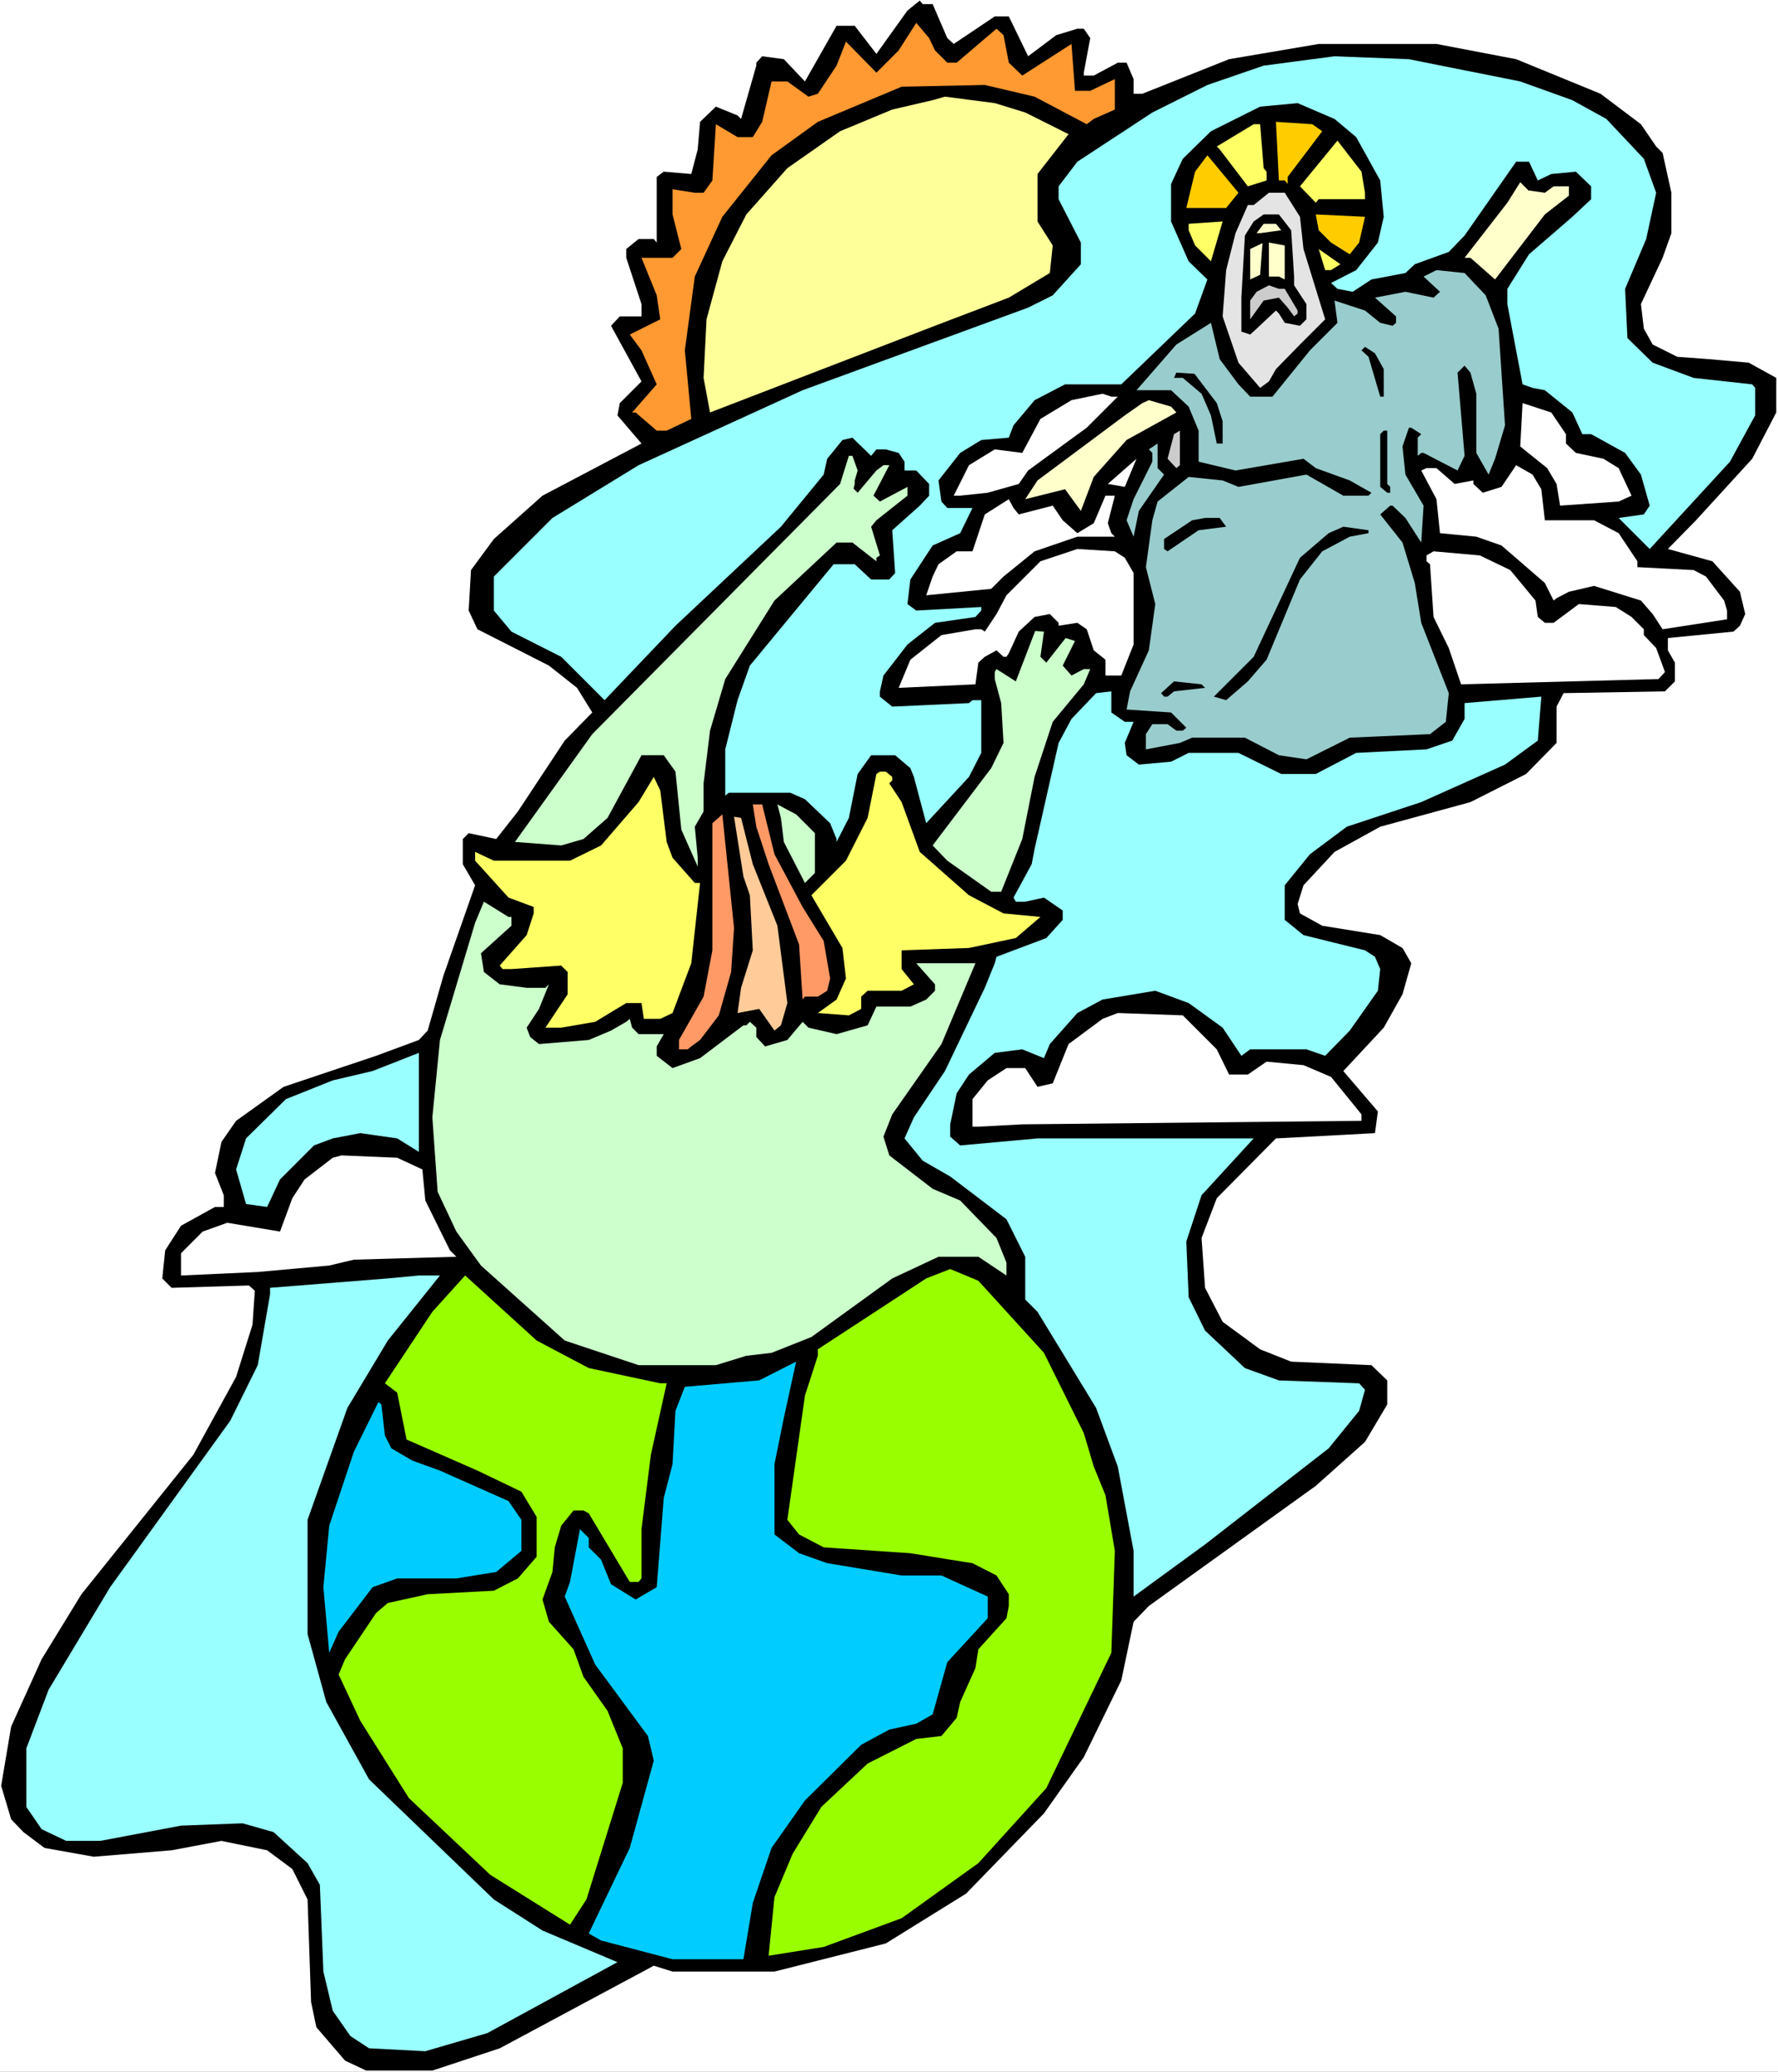 <?xml version="1.0" encoding="UTF-8" standalone="no"?>
<svg
   version="1.0"
   width="129.766mm"
   height="151.184mm"
   id="svg54"
   sodipodi:docname="God &amp; Angel 1.wmf"
   xmlns:inkscape="http://www.inkscape.org/namespaces/inkscape"
   xmlns:sodipodi="http://sodipodi.sourceforge.net/DTD/sodipodi-0.dtd"
   xmlns="http://www.w3.org/2000/svg"
   xmlns:svg="http://www.w3.org/2000/svg">
  <rect width="100%" height="100%" fill="#808080" stroke="none"/>
  <sodipodi:namedview
     id="namedview54"
     pagecolor="#ffffff"
     bordercolor="#000000"
     borderopacity="0.25"
     inkscape:showpageshadow="2"
     inkscape:pageopacity="0.0"
     inkscape:pagecheckerboard="0"
     inkscape:deskcolor="#d1d1d1"
     inkscape:document-units="mm" />
  <defs
     id="defs1">
    <pattern
       id="WMFhbasepattern"
       patternUnits="userSpaceOnUse"
       width="6"
       height="6"
       x="0"
       y="0" />
  </defs>
  <path
     style="fill:#ffffff;fill-opacity:1;fill-rule:evenodd;stroke:none"
     d="M 0,571.403 H 490.455 V 0 H 0 Z"
     id="path1" />
  <path
     style="fill:#000000;fill-opacity:1;fill-rule:evenodd;stroke:none"
     d="m 257.267,1.131 4.04,9.373 1.778,1.616 11.312,-7.595 h 3.878 l 5.333,10.989 7.757,-5.817 5.818,-1.778 h 1.778 l 1.778,2.586 -1.778,9.534 v 0.808 h 2.747 l 6.626,-3.555 h 2.424 l 1.939,4.525 v 4.04 h 2.424 l 23.917,-9.534 24.725,-4.201 h 32.482 l 21.978,4.201 23.27,9.534 11.15,8.403 4.202,6.141 1.778,1.778 2.424,10.989 V 64.315 l -2.424,6.787 -5.979,12.766 0.808,6.787 2.424,4.363 6.787,3.394 8.726,0.646 10.989,0.97 7.595,4.201 v 9.534 l -6.626,12.766 -15.514,16.968 -7.757,7.918 12.282,3.394 7.595,8.403 1.454,6.141 -1.454,3.232 -1.778,1.616 -18.099,1.778 v 3.394 l 1.939,3.394 v 5.171 l -2.747,2.747 -27.957,0.485 -1.939,3.717 v 10.019 l -8.403,8.565 -15.352,7.757 -24.886,6.787 -12.605,6.949 -8.565,9.211 -1.616,5.171 0.646,2.586 6.141,3.394 15.998,2.586 6.141,3.555 2.424,4.201 -2.424,8.565 -5.171,9.211 -11.15,11.958 9.534,11.15 -0.808,5.979 -27.31,1.454 -16.322,16.483 -4.202,10.989 0.97,13.736 4.848,9.373 10.342,7.595 8.565,3.394 22.139,0.97 4.363,4.201 v 6.625 l -6.141,10.342 -13.574,12.12 -46.056,33.127 -4.202,4.363 -3.394,16.16 -10.342,21.169 -10.989,15.513 -21.493,22.139 -22.139,13.736 -30.704,7.757 h -28.118 l -5.171,-1.616 -42.501,22.785 -18.584,6.141 h -18.261 l -5.818,-2.747 -7.918,-9.211 -1.454,-6.949 -0.97,-28.279 -4.202,-8.403 -6.949,-5.171 -12.605,-2.586 -13.736,2.586 -21.493,1.778 -13.574,-2.424 -5.818,-4.363 -3.394,-3.555 -2.747,-9.211 2.747,-16.321 8.403,-18.584 10.989,-17.937 30.866,-38.46 11.797,-21.492 4.525,-14.382 0.646,-9.373 -1.616,-1.454 -21.331,0.646 -2.586,-2.586 0.808,-7.757 4.363,-6.787 9.373,-5.171 h 2.424 v -3.232 l -2.424,-6.141 1.778,-8.565 4.04,-5.817 13.09,-9.373 25.533,-8.565 11.797,-4.363 2.424,-2.586 4.363,-15.19 8.726,-24.886 -3.394,-5.817 v -6.949 l 1.616,-1.616 7.595,1.616 5.979,-7.595 12.928,-19.553 7.595,-7.757 -4.202,-6.787 -7.757,-6.141 -19.715,-10.019 -2.424,-5.171 0.646,-11.15 6.302,-8.565 13.413,-11.958 27.31,-14.382 -6.626,-7.757 0.646,-3.394 5.979,-5.979 -8.403,-15.352 2.424,-2.586 h 5.979 v -3.394 l -4.202,-12.766 v -2.424 l 3.394,-2.747 h 4.202 l 0.808,0.97 v -18.099 l 1.939,-1.454 7.595,0.646 1.778,-6.787 0.646,-7.595 4.363,-4.201 5.979,2.424 0.97,0.97 4.202,-14.705 v -0.808 l 1.616,-1.778 5.979,0.808 5.818,6.141 8.726,-15.352 h 5.01 l 5.979,7.757 8.565,-11.958 3.394,-2.747 0.808,0.97 z"
     id="path2" />
  <path
     style="fill:#ff9932;fill-opacity:1;fill-rule:evenodd;stroke:none"
     d="m 257.913,13.897 3.394,3.394 h 2.586 l 10.989,-9.373 1.939,1.778 1.454,7.595 3.717,3.555 13.574,-8.726 0.97,12.928 h 4.202 l 6.787,-3.232 v 8.403 l -5.818,2.586 -1.939,1.454 -14.382,-7.595 -13.736,-3.232 -22.947,0.485 -23.109,9.696 -12.766,9.211 -13.574,16.968 -7.595,16.483 -2.747,20.361 1.778,18.907 -6.787,3.232 h -2.747 l -5.818,-5.009 h -0.97 l 6.787,-7.757 -4.202,-9.373 -3.232,-4.363 8.403,-4.201 -0.97,-6.625 -4.202,-10.342 h 8.565 l 2.424,-2.424 -2.424,-9.534 v -6.949 l 6.141,0.97 h 2.424 l 2.424,-3.394 0.97,-15.513 5.979,3.555 h 4.202 l 2.586,-4.201 2.586,-11.15 h 4.363 l 5.818,4.201 2.586,-0.808 5.171,-7.757 2.586,-6.625 8.403,8.565 6.141,-6.141 4.848,-7.595 3.555,4.201 z"
     id="path3" />
  <path
     style="fill:#99ffff;fill-opacity:1;fill-rule:evenodd;stroke:none"
     d="m 419.352,22.462 14.382,5.171 9.373,5.171 10.342,10.989 3.394,9.373 -2.747,12.766 -5.818,13.736 0.646,13.574 6.949,6.787 11.312,4.201 16.16,1.778 0.808,0.97 v 7.595 l -6.949,12.766 -22.139,24.078 -8.565,-8.565 6.949,-0.97 1.616,-2.424 -2.424,-8.565 -4.363,-5.979 -9.373,-5.171 h -2.424 l -2.747,-5.979 -7.595,-6.141 -3.394,-0.646 -2.747,-0.97 -4.202,-22.139 v -4.201 l 5.979,-9.534 11.958,-10.342 5.171,-4.848 v -3.555 l -4.202,-4.04 -6.787,0.646 -3.717,1.778 -2.424,-5.171 h -3.555 l -14.221,20.361 -4.363,4.525 -9.373,3.394 -2.586,2.424 -9.373,1.778 -5.171,3.394 -4.202,-0.808 -1.778,-1.616 6.949,-3.555 5.979,-7.595 1.616,-7.11 -0.97,-10.019 -6.626,-11.958 -5.979,-5.009 -10.181,-4.363 -10.342,0.97 -13.574,6.787 -7.757,7.595 -3.232,6.949 v 10.342 l 4.848,10.989 5.171,5.009 -3.394,9.373 -20.362,19.553 h -15.514 l -8.403,4.363 -5.818,6.949 -1.293,3.394 -7.595,0.646 -5.818,3.555 -5.979,7.595 0.808,5.817 1.616,1.778 h 6.949 l -3.394,6.949 -7.595,3.394 -6.141,9.373 -0.808,6.787 2.424,1.778 17.938,-0.97 v 0.97 l -1.616,1.778 -11.15,1.616 -7.595,5.979 -6.626,8.565 -0.97,4.363 v 1.454 l 3.394,2.747 21.17,-0.97 0.97,-0.808 h 2.424 v 14.544 l -3.394,6.625 -11.797,12.766 -3.394,-12.766 -0.97,-2.424 -4.202,-3.555 h -6.626 l -3.717,5.171 -2.424,12.12 -3.394,6.625 v -0.808 l -1.778,-4.363 -6.949,-6.625 -4.04,-1.778 h -16.968 l -0.97,0.808 v -12.766 l 3.394,-13.574 3.394,-9.534 23.109,-27.956 h 5.818 l 4.525,4.202 h 5.01 l 1.616,-1.778 -0.808,-11.796 7.595,-6.787 2.586,-2.747 v -3.232 l -3.555,-3.717 h -3.232 v -2.424 l -1.616,-2.424 -3.555,-0.97 h -2.586 l -1.454,1.778 -5.171,-5.009 -2.747,0.646 -4.202,5.171 -0.97,4.363 -11.797,14.382 -29.088,27.31 -19.554,20.523 -11.958,-11.958 -13.736,-6.949 -4.848,-5.817 v -9.373 l 16.16,-16.16 23.755,-14.544 45.248,-20.684 62.216,-22.785 6.787,-3.394 7.757,-8.565 v -5.979 l -6.141,-11.958 v -3.555 l 5.171,-6.787 20.685,-13.574 15.19,-7.595 15.514,-5.333 19.554,-2.586 20.523,0.808 z"
     id="path4" />
  <path
     style="fill:#ffff99;fill-opacity:1;fill-rule:evenodd;stroke:none"
     d="m 282.8,31.026 11.958,5.979 -8.565,10.989 v 13.089 l 4.202,6.625 -0.808,7.595 -11.312,6.787 -20.362,7.757 -62.054,23.916 -1.778,-9.534 0.808,-16.16 4.363,-15.998 6.626,-12.928 11.312,-12.766 14.544,-10.181 14.382,-5.979 11.15,-2.586 3.394,-0.97 13.736,1.778 z"
     id="path5" />
  <path
     style="fill:#ffcc00;fill-opacity:1;fill-rule:evenodd;stroke:none"
     d="m 364.731,36.197 -9.534,12.604 v 1.939 l -0.808,-0.97 h -1.616 l -0.808,-16.16 10.019,0.646 z"
     id="path6" />
  <path
     style="fill:#ffff66;fill-opacity:1;fill-rule:evenodd;stroke:none"
     d="m 348.571,46.378 0.808,0.97 v 2.424 l -5.171,1.616 -7.757,-10.181 -0.808,-0.808 10.181,-6.141 h 1.778 z"
     id="path7" />
  <path
     style="fill:#ffff66;fill-opacity:1;fill-rule:evenodd;stroke:none"
     d="m 376.528,53.165 v 1.778 h -12.766 l -0.808,0.97 -4.363,-4.525 10.342,-12.604 6.626,8.565 z"
     id="path8" />
  <path
     style="fill:#ffcc00;fill-opacity:1;fill-rule:evenodd;stroke:none"
     d="m 338.228,57.367 h -10.989 l 2.424,-10.019 3.394,-4.525 8.565,10.342 z"
     id="path9" />
  <path
     style="fill:#ffffcc;fill-opacity:1;fill-rule:evenodd;stroke:none"
     d="m 426.139,53.165 2.424,-1.778 h 4.202 v 2.586 l -6.626,5.171 -13.736,17.937 -6.787,-5.979 h -1.616 l 11.797,-15.19 3.555,-5.656 2.262,2.262 z"
     id="path10" />
  <path
     style="fill:#e4e4e4;fill-opacity:1;fill-rule:evenodd;stroke:none"
     d="m 358.59,59.79 0.97,8.888 5.979,19.391 -6.949,6.949 -6.626,6.787 -1.939,3.394 -2.424,1.778 -5.979,-6.949 -4.363,-12.766 0.97,-12.766 2.586,-10.181 3.394,-7.757 h 1.616 l 4.202,-3.394 h 4.363 z"
     id="path11" />
  <path
     style="fill:#000000;fill-opacity:1;fill-rule:evenodd;stroke:none"
     d="m 356.166,63.507 0.808,12.766 v 2.424 l 3.394,5.171 v 4.201 l -1.778,1.778 -4.202,-0.808 -1.616,-2.586 -0.808,-0.808 -5.333,5.009 -1.778,1.616 -2.424,-0.808 v -9.373 l 0.97,-17.129 2.424,-3.878 2.747,-1.939 h 4.202 z"
     id="path12" />
  <path
     style="fill:#ffcc00;fill-opacity:1;fill-rule:evenodd;stroke:none"
     d="m 374.912,66.901 -2.586,3.232 -5.171,-3.232 -3.394,-3.394 -0.808,-4.363 13.574,0.646 z"
     id="path13" />
  <path
     style="fill:#ffff66;fill-opacity:1;fill-rule:evenodd;stroke:none"
     d="m 329.664,67.709 -1.778,-4.201 v -1.778 l 9.373,-0.646 -3.232,10.989 z"
     id="path14" />
  <path
     style="fill:#ffffcc;fill-opacity:1;fill-rule:evenodd;stroke:none"
     d="m 353.419,63.507 -5.818,0.808 h -0.97 l 1.939,-2.586 h 3.394 z"
     id="path15" />
  <path
     style="fill:#ffffcc;fill-opacity:1;fill-rule:evenodd;stroke:none"
     d="m 354.388,77.081 -1.616,-0.808 h -2.747 v -9.373 l 4.363,0.808 z"
     id="path16" />
  <path
     style="fill:#ffffcc;fill-opacity:1;fill-rule:evenodd;stroke:none"
     d="m 344.854,77.081 v -8.403 l 3.394,-1.616 -0.646,8.726 z"
     id="path17" />
  <path
     style="fill:#ffff66;fill-opacity:1;fill-rule:evenodd;stroke:none"
     d="m 367.155,74.496 h -1.616 l -1.778,-5.817 5.979,4.201 z"
     id="path18" />
  <path
     style="fill:#99cccc;fill-opacity:1;fill-rule:evenodd;stroke:none"
     d="m 409.817,81.444 3.555,9.211 1.778,26.663 -2.747,9.211 -1.778,4.363 -3.394,-5.979 v -16.321 l -1.616,-5.817 -1.616,-1.939 -1.939,1.939 1.939,22.947 -1.939,4.04 -9.373,-4.848 h -0.646 l -0.97,0.808 v -5.009 l 0.97,-0.97 -2.747,-1.778 h -0.646 l -1.778,5.171 0.808,7.757 5.01,8.565 -0.646,10.181 -4.363,-6.787 -3.555,-3.394 h -0.646 l -2.747,2.424 6.141,7.757 3.394,11.15 1.778,10.989 7.595,19.392 -0.808,7.918 -4.363,3.394 -22.139,0.97 -11.958,5.979 -7.595,-1.131 -9.373,-4.848 h -14.544 l -3.394,1.454 -9.373,1.778 v -4.201 l 1.778,-2.747 h 4.202 l 2.424,1.778 h 1.778 l 0.97,-0.808 -4.202,-4.201 -12.282,-0.808 0.97,-5.009 5.171,-11.312 1.778,-12.766 -2.586,-10.181 1.778,-12.928 1.454,-5.171 8.565,-6.787 9.373,0.97 4.363,1.778 18.746,-3.394 10.181,5.817 h 6.949 l 0.808,-0.808 -5.979,-3.394 -9.373,-3.394 -3.394,-2.586 -18.746,3.232 -10.181,-2.424 v -8.565 l -2.747,-6.625 -4.848,-4.525 h -9.534 l 10.989,-12.604 9.534,-5.979 2.424,10.019 5.171,6.949 3.232,3.394 h 6.141 l 10.342,-12.766 7.595,-7.595 -0.808,-6.141 8.403,2.747 4.202,3.394 3.394,0.808 0.97,-0.808 v -1.778 l -5.818,-5.171 8.403,-1.616 7.757,1.616 1.778,-1.616 -4.525,-4.201 3.555,-1.778 7.757,0.808 z"
     id="path19" />
  <path
     style="fill:#cccccc;fill-opacity:1;fill-rule:evenodd;stroke:none"
     d="m 354.388,79.667 3.555,5.979 v 0.808 l -0.97,0.808 -1.778,-2.424 -2.424,-2.747 -4.202,0.808 -3.717,5.171 v -5.171 l 1.778,-2.424 3.394,-1.778 2.747,0.97 z"
     id="path20" />
  <path
     style="fill:#000000;fill-opacity:1;fill-rule:evenodd;stroke:none"
     d="m 381.699,101.805 v 7.595 h -0.97 l -3.232,-10.989 -1.939,-1.778 0.97,-0.97 2.747,1.778 z"
     id="path21" />
  <path
     style="fill:#000000;fill-opacity:1;fill-rule:evenodd;stroke:none"
     d="m 335.643,111.178 1.616,5.009 v 6.141 h -1.616 l -1.616,-7.757 -2.586,-5.979 -5.171,-4.363 h -2.424 l 0.646,-1.454 5.01,0.323 z"
     id="path22" />
  <path
     style="fill:#ffffff;fill-opacity:1;fill-rule:evenodd;stroke:none"
     d="m 308.332,109.4 -8.565,8.565 -16.16,11.796 -2.586,3.717 -8.565,2.424 -7.595,0.808 h -1.778 l 4.202,-8.403 7.11,-4.363 7.595,0.97 5.01,-9.373 8.565,-5.171 8.565,-1.778 2.424,0.808 z"
     id="path23" />
  <path
     style="fill:#ffffcc;fill-opacity:1;fill-rule:evenodd;stroke:none"
     d="m 324.492,113.763 -13.736,7.595 -9.05,10.181 -3.555,9.373 -4.363,-5.979 -10.989,2.747 3.394,-5.171 24.078,-17.937 4.848,-3.394 1.778,-0.808 6.141,1.778 z"
     id="path24" />
  <path
     style="fill:#ffffff;fill-opacity:1;fill-rule:evenodd;stroke:none"
     d="m 431.956,119.742 v 2.586 l 2.747,2.586 7.595,1.616 4.202,2.586 3.555,7.595 -3.555,1.616 -16.16,1.131 -0.97,-5.979 -2.586,-4.363 -7.434,-5.979 0.646,-11.958 7.918,2.586 z"
     id="path25" />
  <path
     style="fill:#cccccc;fill-opacity:1;fill-rule:evenodd;stroke:none"
     d="m 324.492,129.115 -2.424,-2.586 1.778,-6.787 1.616,-0.97 v 9.534 z"
     id="path26" />
  <path
     style="fill:#000000;fill-opacity:1;fill-rule:evenodd;stroke:none"
     d="m 382.668,123.944 v 9.534 l 0.808,0.808 v 1.616 h -0.808 l -1.939,-1.616 v -14.544 l 0.97,-0.97 h 0.97 z"
     id="path27" />
  <path
     style="fill:#99cccc;fill-opacity:1;fill-rule:evenodd;stroke:none"
     d="m 321.099,130.893 -6.949,10.019 -1.454,7.11 -1.939,-4.525 1.939,-5.817 5.171,-10.342 v -2.424 l -0.97,-0.97 2.424,-1.616 v 6.787 z"
     id="path28" />
  <path
     style="fill:#ccffcc;fill-opacity:1;fill-rule:evenodd;stroke:none"
     d="m 236.582,129.761 -0.808,2.747 v 0.97 l -0.323,1.293 1.131,1.131 5.171,-6.141 1.939,-1.454 h 1.616 l -4.363,8.403 1.778,1.616 7.595,-4.04 v 2.424 l -8.565,6.787 -1.454,1.778 2.424,7.918 -0.97,0.646 v 0.97 l -6.626,-5.171 h -4.363 l -17.13,15.998 -13.574,21.654 -4.202,14.22 -1.778,14.544 v 7.757 l -2.424,4.201 0.808,8.565 v 2.424 l -4.525,-10.181 -1.616,-15.998 -3.232,-4.525 h -6.141 l -9.373,17.291 -6.626,5.817 -6.141,1.778 -12.766,-0.97 21.331,-29.734 68.357,-69.001 2.424,-7.757 h 0.97 z"
     id="path29" />
  <path
     style="fill:#ffffff;fill-opacity:1;fill-rule:evenodd;stroke:none"
     d="m 305.585,133.478 7.918,-6.949 -3.232,7.757 z"
     id="path30" />
  <path
     style="fill:#ffffff;fill-opacity:1;fill-rule:evenodd;stroke:none"
     d="m 425.169,134.932 0.97,8.565 h 13.574 l 6.787,3.555 5.171,7.757 v 1.616 l 15.514,0.808 3.394,1.778 5.01,6.625 0.808,2.747 v 2.424 l -17.776,2.747 -2.747,-4.201 -3.232,-3.717 -12.928,-4.04 -6.949,1.616 -3.394,1.778 -0.808,0.646 -2.424,-4.848 -11.958,-10.342 -6.949,-2.424 -10.019,-0.97 -0.97,-9.373 -4.202,-7.918 1.454,-0.646 h 2.747 l 5.01,4.363 5.171,-0.97 v 0.97 l 2.586,2.424 5.171,-1.616 4.04,-5.979 4.525,2.586 z"
     id="path31" />
  <path
     style="fill:#ffffff;fill-opacity:1;fill-rule:evenodd;stroke:none"
     d="m 305.585,144.305 0.97,2.747 0.97,0.97 h -10.342 l -11.797,4.04 -8.565,6.949 -3.394,3.394 -17.938,1.778 1.778,-5.171 1.616,-3.394 5.01,-3.555 h 4.363 l 3.394,-10.181 6.626,-4.201 1.293,2.424 1.454,1.778 9.373,-2.424 2.747,4.04 4.04,3.555 4.525,-2.747 3.232,-7.595 h 2.586 z"
     id="path32" />
  <path
     style="fill:#000000;fill-opacity:1;fill-rule:evenodd;stroke:none"
     d="m 338.228,145.275 -7.595,0.97 -8.565,5.817 -0.97,-0.646 v -2.747 l 7.757,-5.171 3.555,-0.646 h 4.04 z"
     id="path33" />
  <path
     style="fill:#000000;fill-opacity:1;fill-rule:evenodd;stroke:none"
     d="m 377.497,147.052 -5.171,0.97 -7.595,4.04 -6.141,7.757 -9.211,22.139 -5.171,5.979 -5.979,5.171 -3.394,-0.97 10.989,-10.989 12.766,-27.31 7.918,-6.787 4.04,-1.778 6.949,0.97 z"
     id="path34" />
  <path
     style="fill:#ffffff;fill-opacity:1;fill-rule:evenodd;stroke:none"
     d="m 310.272,153.839 2.424,4.201 v 19.715 l -3.394,8.565 h -4.363 v -4.363 l -3.232,-2.586 -1.939,-5.817 -2.586,-1.778 -5.171,0.808 v -0.808 l -2.424,-2.424 -4.202,0.808 -4.363,4.04 -2.747,5.979 -0.646,0.97 h -0.808 l -1.939,-1.778 -3.232,1.778 -1.778,1.616 -0.808,5.979 -21.17,0.97 3.232,-7.757 8.565,-6.787 9.373,-1.616 h 1.616 l 0.97,0.646 3.232,-4.848 2.747,-5.171 9.373,-9.373 10.181,-3.394 10.342,0.646 z"
     id="path35" />
  <path
     style="fill:#ffffff;fill-opacity:1;fill-rule:evenodd;stroke:none"
     d="m 416.604,157.233 6.949,8.403 0.646,4.525 1.939,1.616 h 2.424 l 6.949,-5.171 10.181,0.808 4.363,2.747 3.394,3.394 v 1.616 l 3.394,3.555 2.424,6.625 -1.778,1.939 -54.459,1.454 -3.394,-10.019 -4.202,-8.565 -0.97,-14.544 -0.97,-0.808 v -1.616 l 1.939,-1.131 12.766,1.131 z"
     id="path36" />
  <path
     style="fill:#ccffcc;fill-opacity:1;fill-rule:evenodd;stroke:none"
     d="m 288.617,182.765 5.333,-6.787 2.586,0.808 -3.394,6.787 2.424,2.747 3.394,-1.778 h 1.778 l -1.778,4.201 -8.565,10.342 -5.01,15.19 -3.394,17.129 -5.818,14.544 h -2.747 l -12.12,-8.565 -4.04,-4.201 16.16,-21.331 3.394,-6.949 -0.646,-10.989 -1.778,-6.625 v -1.939 l 0.485,-0.808 5.333,3.394 5.333,-13.897 2.424,0.162 -0.97,6.949 z"
     id="path37" />
  <path
     style="fill:#000000;fill-opacity:1;fill-rule:evenodd;stroke:none"
     d="m 332.411,189.713 -8.565,0.97 -1.778,1.454 h -0.97 l -0.808,-0.97 3.555,-3.232 7.595,0.808 z"
     id="path38" />
  <path
     style="fill:#99ffff;fill-opacity:1;fill-rule:evenodd;stroke:none"
     d="m 310.272,199.086 h 2.424 l -2.424,5.817 0.485,3.394 3.394,2.586 8.888,-0.808 4.848,-2.424 h 13.736 l 11.797,5.817 h 9.534 l 11.15,-5.817 19.392,-0.97 7.11,-2.424 3.394,-5.979 v -4.363 l 21.17,-1.778 -0.97,12.12 -9.05,6.625 -23.109,10.342 -20.523,6.787 -10.181,7.595 -6.949,8.565 v 9.534 l 5.171,4.201 16.968,4.201 2.747,1.778 1.454,3.394 -0.646,5.979 -7.757,10.989 -6.787,6.949 -5.171,-1.778 h -15.514 l -2.424,1.778 -5.171,-7.757 -9.373,-6.787 -9.211,-3.394 -14.544,2.424 -6.949,3.717 -7.595,8.565 -1.616,3.878 -5.979,-2.424 -7.595,0.97 -7.11,5.979 -3.394,5.171 -1.778,8.565 v 3.394 l 2.747,2.424 21.331,-1.939 h 59.63 l -14.382,15.675 -4.202,12.766 0.646,15.352 4.525,9.211 10.989,10.342 9.373,3.394 22.139,0.808 1.616,1.778 -1.616,5.817 -8.403,10.342 -34.098,26.502 -19.715,14.382 v -12.604 l -4.363,-23.27 -5.979,-16.16 -16.16,-26.502 -3.394,-3.394 v -11.796 l -5.171,-10.342 -15.514,-11.796 -7.595,-4.363 -5.01,-6.141 2.586,-5.817 8.565,-12.766 10.989,-22.947 2.747,-6.787 0.485,-1.778 13.736,-5.171 4.525,-5.009 v -2.586 l -5.171,-3.555 -5.171,1.131 h -2.586 l -0.646,-1.131 5.01,-9.211 0.808,-4.202 6.626,-29.249 3.555,-6.625 6.787,-7.11 4.202,-0.485 v 5.817 z"
     id="path39" />
  <path
     style="fill:#ffff66;fill-opacity:1;fill-rule:evenodd;stroke:none"
     d="m 246.117,214.276 v 0.97 l -0.808,0.808 3.394,5.171 5.01,13.736 13.574,11.958 9.534,5.009 10.181,0.97 -6.787,5.817 -12.928,2.747 -18.584,0.646 v 5.171 l 3.394,4.202 -3.394,1.778 h -9.373 l -1.778,1.616 v 3.394 l -3.394,1.778 -8.565,-0.646 5.171,-3.717 2.586,-5.817 -0.97,-8.403 -8.565,-14.544 9.534,-9.534 5.979,-11.796 2.424,-12.12 0.97,-0.646 h 1.616 z"
     id="path40" />
  <path
     style="fill:#ffff66;fill-opacity:1;fill-rule:evenodd;stroke:none"
     d="m 183.901,232.213 1.616,4.363 6.141,6.949 h 1.454 l -2.424,22.139 -5.171,13.736 -3.394,1.616 h -4.525 l -0.646,-4.363 h -4.202 l -8.565,5.171 -9.373,1.616 h -4.363 l 6.141,-9.211 v -6.141 l -1.778,-1.778 -13.736,0.97 h -2.424 l -0.808,-0.97 7.434,-8.403 1.939,-5.979 v -1.778 l -6.949,-2.586 -9.211,-10.181 v -2.424 l 5.171,2.424 h 21.008 l 8.565,-4.201 10.342,-11.958 4.202,-6.949 1.778,3.717 z"
     id="path41" />
  <path
     style="fill:#ff9966;fill-opacity:1;fill-rule:evenodd;stroke:none"
     d="m 213.635,235.607 7.757,14.544 5.818,9.373 1.778,10.342 -0.808,3.394 -2.586,1.616 h -3.555 l -0.646,0.808 -0.97,-15.19 -8.403,-22.139 -3.394,-10.342 -0.97,-6.141 h 2.586 z"
     id="path42" />
  <path
     style="fill:#ccffcc;fill-opacity:1;fill-rule:evenodd;stroke:none"
     d="m 224.785,229.789 v 10.989 l -2.747,2.747 -5.818,-11.312 -0.808,-6.625 -0.97,-3.717 5.171,2.747 z"
     id="path43" />
  <path
     style="fill:#ff9966;fill-opacity:1;fill-rule:evenodd;stroke:none"
     d="m 201.677,268.087 -3.394,11.958 -5.171,6.787 -2.424,1.778 -0.97,0.808 h -2.424 v -2.586 l 6.787,-11.958 2.424,-12.766 V 227.042 l 2.747,-2.424 3.232,31.35 z"
     id="path44" />
  <path
     style="fill:#ffcc99;fill-opacity:1;fill-rule:evenodd;stroke:none"
     d="m 214.443,255.321 2.747,21.331 -1.778,6.141 -1.778,1.454 -4.202,-5.979 -5.979,1.131 0.97,-6.949 3.232,-10.342 -0.808,-15.19 -1.778,-5.171 -2.586,-16.483 1.939,0.323 3.232,12.766 z"
     id="path45" />
  <path
     style="fill:#ccffcc;fill-opacity:1;fill-rule:evenodd;stroke:none"
     d="m 141.077,252.897 v 2.424 l -8.403,7.595 0.808,5.171 4.363,3.394 7.434,0.97 h 5.171 l 0.97,-0.97 -2.747,6.787 -3.394,5.171 0.97,2.586 2.424,1.939 13.736,-1.131 6.141,-2.586 4.202,-2.424 0.97,-0.808 0.646,2.424 1.778,1.778 h 6.949 l -1.939,3.394 v 2.586 l 4.363,3.394 7.595,-2.747 11.958,-9.049 h 0.808 l 0.97,-0.97 1.778,1.616 v 2.586 l 2.424,2.586 6.141,-1.778 4.202,-5.009 1.616,1.616 7.757,1.778 8.565,-2.424 2.424,-5.171 h 9.373 l 4.363,-1.939 2.424,-2.424 v -1.778 l -5.171,-5.817 h 16.322 l -9.373,22.3 -13.574,19.391 -2.424,6.141 1.616,5.171 11.958,9.211 7.595,3.232 10.019,10.342 2.747,6.787 v 3.555 l -7.757,-5.171 h -10.989 l -12.766,5.979 -22.301,16.16 -10.989,4.363 -6.949,0.808 -8.403,2.586 H 176.144 l -20.362,-6.787 -23.109,-20.684 -6.787,-9.373 -5.171,-10.989 -1.454,-20.523 2.101,-21.331 9.696,-32.319 2.424,-5.817 6.787,4.201 z"
     id="path46" />
  <path
     style="fill:#ffffff;fill-opacity:1;fill-rule:evenodd;stroke:none"
     d="m 335.643,289.418 3.394,6.949 h 5.171 l 5.171,-3.555 10.181,0.97 7.595,3.232 8.403,10.342 v 1.778 l -93.566,0.97 -12.12,0.646 h -1.616 v -7.595 l 4.202,-5.171 5.171,-3.394 h 5.171 l 3.394,5.171 4.202,-0.97 4.363,-10.827 9.373,-6.949 4.202,-1.616 17.938,0.646 z"
     id="path47" />
  <path
     style="fill:#99ffff;fill-opacity:1;fill-rule:evenodd;stroke:none"
     d="m 109.565,313.981 -10.181,-1.454 -7.595,1.454 -5.171,1.939 -9.373,9.373 -3.555,7.595 -5.818,-0.808 -2.747,-9.534 2.747,-8.565 10.989,-10.827 12.928,-5.171 10.989,-2.586 12.766,-5.009 v 27.31 z"
     id="path48" />
  <path
     style="fill:#ffffff;fill-opacity:1;fill-rule:evenodd;stroke:none"
     d="m 116.513,322.545 0.808,8.565 6.787,13.736 1.778,1.778 -28.28,0.808 -6.787,1.616 -19.715,1.778 -21.17,0.97 v -6.141 l 5.979,-5.979 6.787,-2.424 14.544,2.424 3.394,-9.211 3.394,-5.171 7.757,-5.979 2.424,-0.646 15.352,0.646 z"
     id="path49" />
  <path
     style="fill:#99ff00;fill-opacity:1;fill-rule:evenodd;stroke:none"
     d="m 287.971,373.125 10.989,22.139 2.747,9.211 3.232,7.918 2.586,15.352 -0.97,28.118 -17.938,37.329 -18.746,20.684 -21.17,15.19 -21.493,7.918 -15.19,2.424 1.616,-16.16 5.01,-11.958 7.918,-12.928 12.766,-11.958 13.413,-6.787 6.949,-0.808 4.202,-5.009 0.97,-4.363 4.202,-9.373 0.808,-5.171 7.757,-8.565 0.646,-3.394 v -3.232 l -3.394,-5.171 -6.626,-3.394 -6.141,-0.97 -10.989,-1.778 -23.917,-1.616 -6.787,-3.555 -3.232,-4.04 4.848,-34.258 3.555,-10.989 v -1.778 l 29.896,-19.553 6.626,-2.586 7.757,3.232 z"
     id="path50" />
  <path
     style="fill:#99ffff;fill-opacity:1;fill-rule:evenodd;stroke:none"
     d="m 106.979,369.731 -11.15,18.584 -10.989,30.865 v 31.511 l 5.171,18.745 11.797,21.331 34.421,33.127 13.413,8.565 20.685,8.726 -35.875,19.553 -17.13,5.009 -15.514,-0.808 -5.171,-3.394 -4.848,-6.949 -2.586,-10.827 -0.97,-23.916 -3.394,-5.979 -9.373,-8.565 -8.565,-2.424 -16.968,0.646 -22.301,4.201 h -9.373 l -6.787,-3.232 -4.202,-6.141 v -16.16 l 6.141,-16.16 16.968,-28.279 33.128,-45.893 7.595,-15.352 3.394,-19.553 v -1.778 l 32.482,-2.586 8.565,-0.808 h 5.818 z"
     id="path51" />
  <path
     style="fill:#99ff00;fill-opacity:1;fill-rule:evenodd;stroke:none"
     d="m 162.408,377.326 19.715,4.201 h 1.778 l -4.363,19.715 -2.586,20.523 v 13.574 l -0.808,0.97 h -2.424 l -11.312,-18.907 -1.454,-0.808 h -2.747 l -3.394,4.201 -1.778,5.979 -0.646,6.787 -2.747,7.595 1.778,6.141 6.787,7.595 2.747,7.595 6.626,9.373 4.202,10.342 v 9.534 l -10.019,32.158 -4.525,6.949 -21.978,-13.736 -22.462,-21.169 -13.413,-21.331 -5.979,-12.766 1.778,-4.201 8.565,-12.766 3.232,-2.747 10.989,-2.424 18.261,-0.97 6.626,-3.394 5.171,-5.979 v -10.989 l -4.202,-6.949 -12.12,-5.817 -11.797,-5.171 -7.757,-3.394 -2.586,-12.928 -3.394,-2.586 13.09,-19.715 9.05,-10.019 19.715,17.937 z"
     id="path52" />
  <path
     style="fill:#00ccff;fill-opacity:1;fill-rule:evenodd;stroke:none"
     d="m 213.635,403.828 v 19.391 l 6.787,5.171 7.757,2.747 20.523,3.394 h 10.989 l 12.766,5.817 v 5.979 l -11.15,12.12 -4.04,14.382 -4.525,2.586 -7.434,1.616 -7.757,4.201 -15.514,15.352 -9.211,13.089 -5.171,15.19 -2.586,15.513 h -19.554 l -19.715,-5.171 -3.394,-1.939 11.312,-23.593 6.626,-24.078 -1.616,-6.787 -14.544,-19.715 -8.403,-18.745 1.454,-4.04 2.747,-14.544 2.424,2.424 v 2.586 l 3.394,3.394 2.747,6.787 6.787,4.201 5.818,-3.394 1.939,-24.563 2.424,-9.373 0.808,-14.705 2.586,-6.625 20.523,-1.778 10.181,-5.171 -3.394,15.513 z"
     id="path53" />
  <path
     style="fill:#00ccff;fill-opacity:1;fill-rule:evenodd;stroke:none"
     d="m 106.171,395.91 1.778,3.555 5.818,3.394 7.595,2.747 18.907,8.403 3.555,5.171 v 8.565 l -6.949,5.817 -10.989,1.778 h -16.322 l -6.787,2.424 -9.373,12.281 -2.586,5.817 -1.616,-18.099 1.616,-16.968 6.787,-20.361 6.787,-13.736 0.808,0.646 z"
     id="path54" />
</svg>
